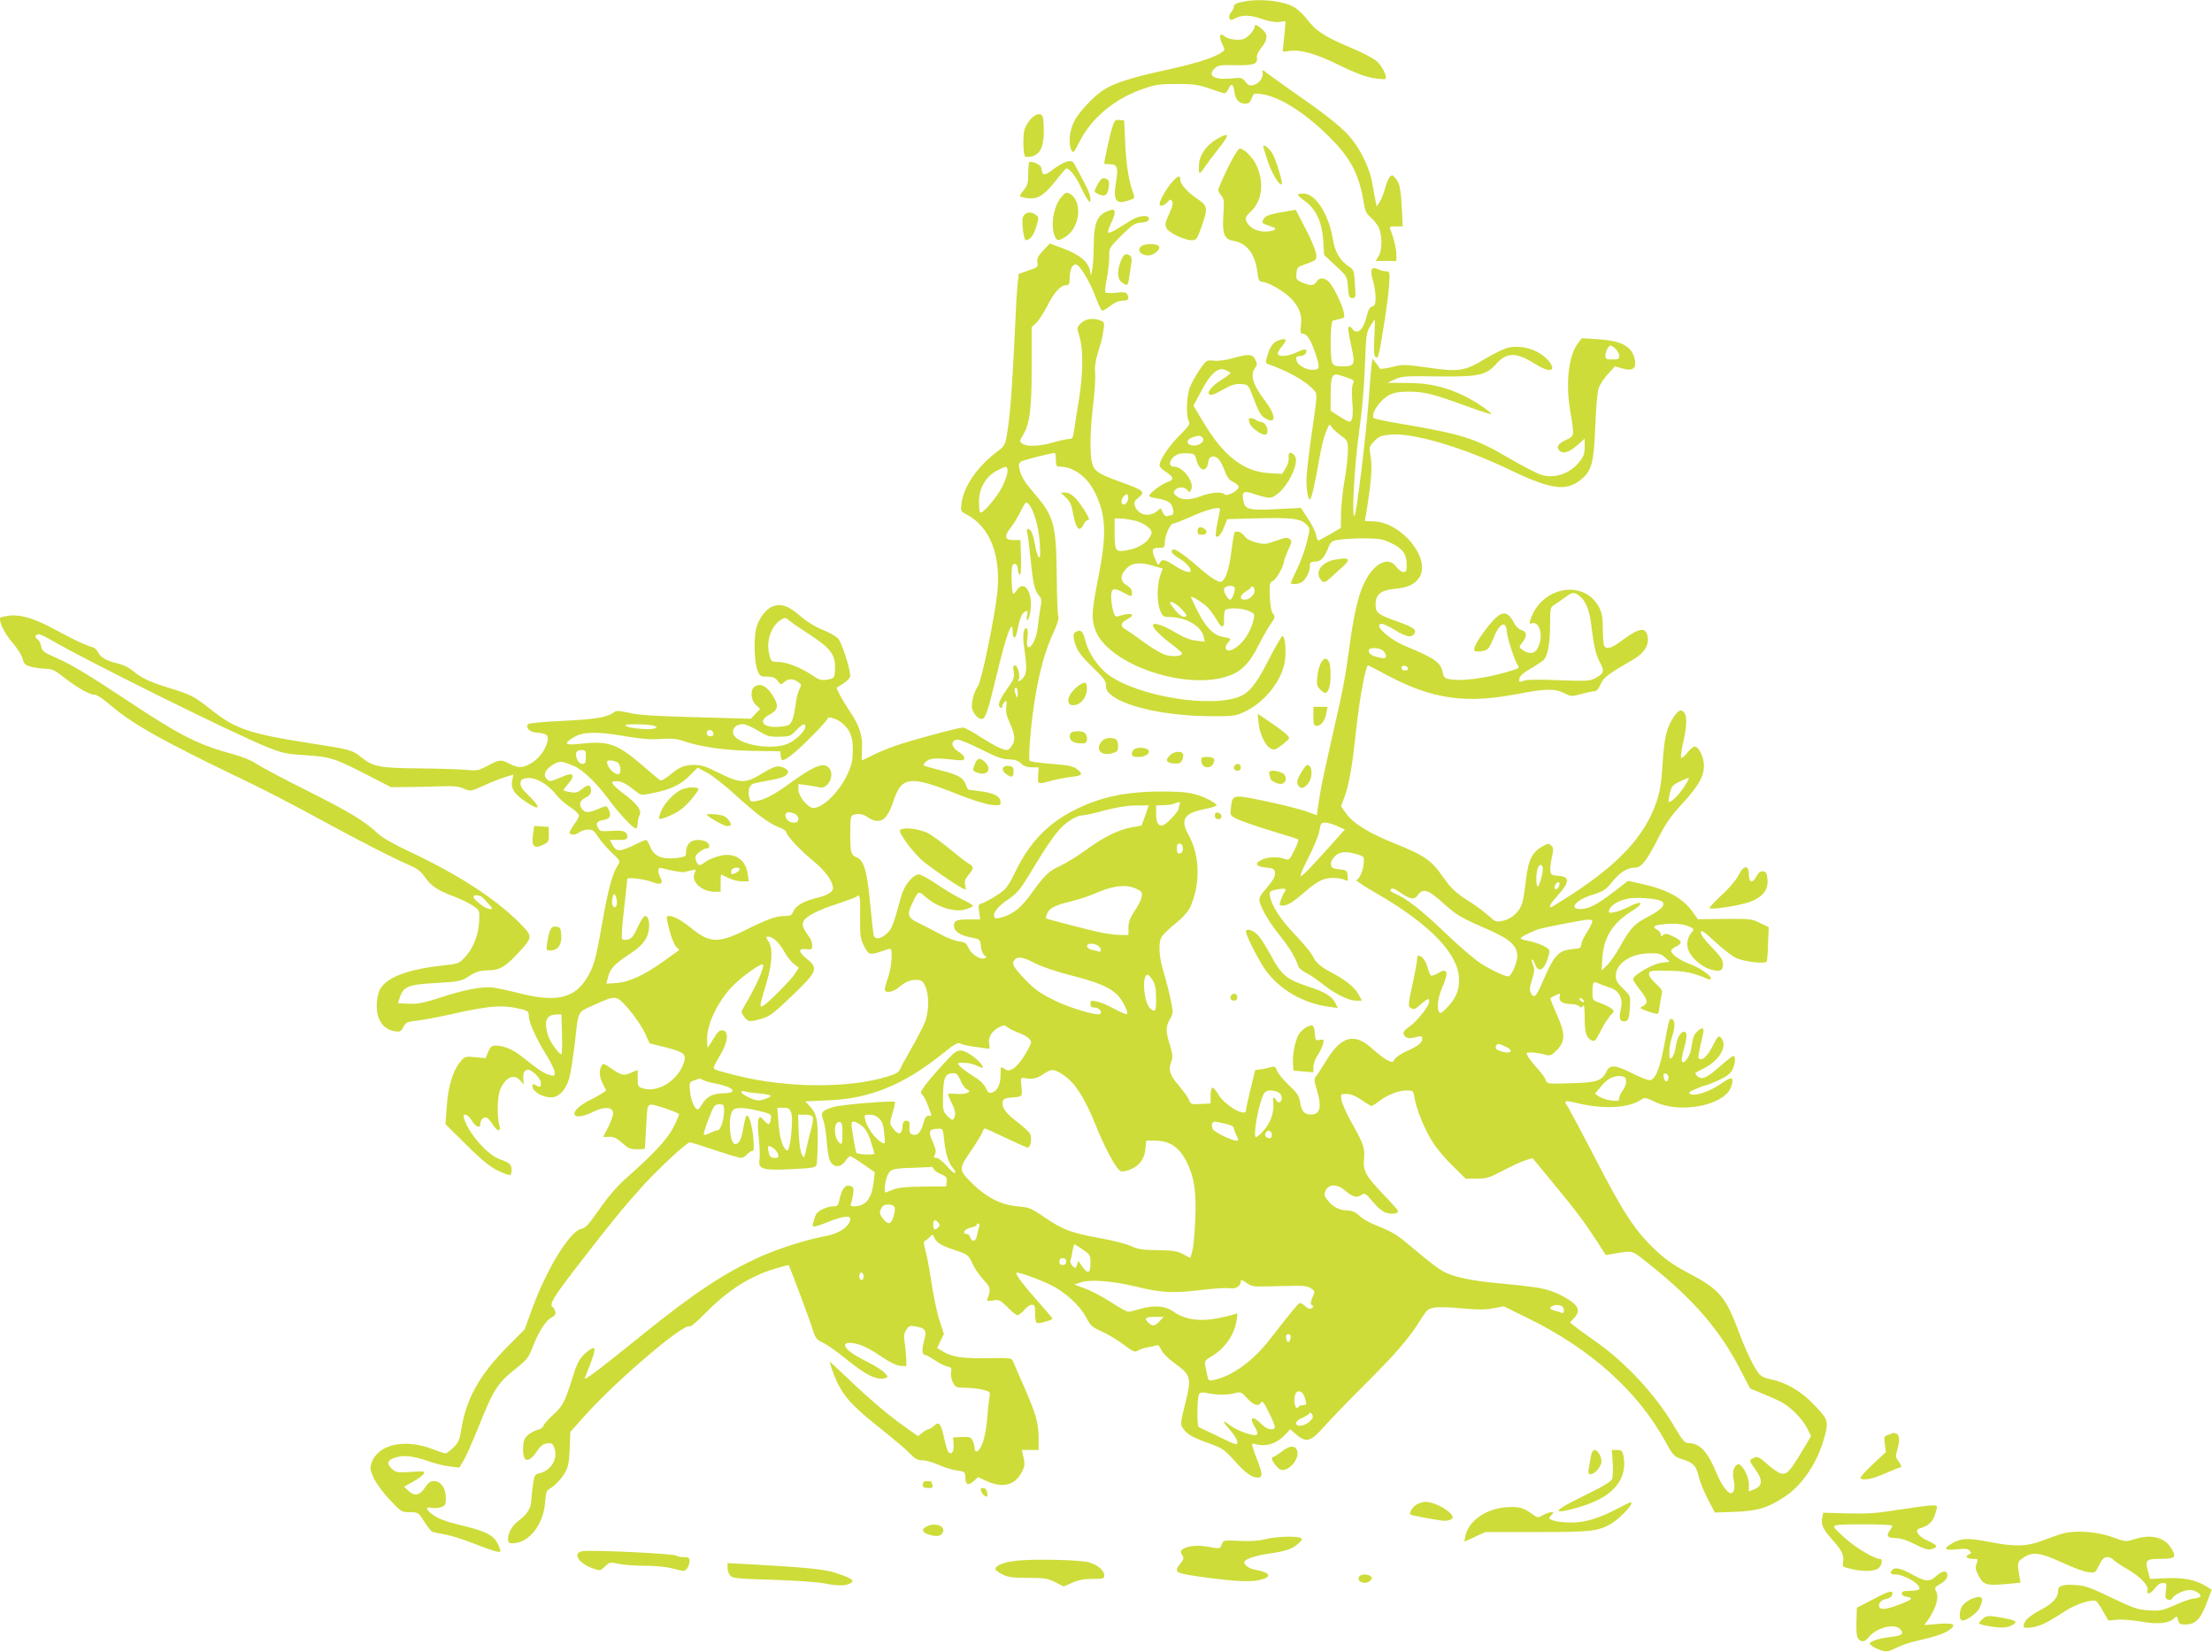 <?xml version="1.0" standalone="no"?>
<!DOCTYPE svg PUBLIC "-//W3C//DTD SVG 20010904//EN"
 "http://www.w3.org/TR/2001/REC-SVG-20010904/DTD/svg10.dtd">
<svg version="1.0" xmlns="http://www.w3.org/2000/svg"
 width="1280pt" height="956pt" viewBox="0 0 1280 956"
 preserveAspectRatio="xMidYMid meet">
<g transform="translate(0,956) scale(0.1,-0.1)"
fill="#cddc39" stroke="none">
<path d="M7183 9548 c-29 -6 -43 -14 -43 -25 0 -9 -7 -24 -16 -34 -9 -10 -14
-25 -10 -34 5 -14 9 -14 35 0 41 20 87 19 157 -6 36 -12 73 -19 96 -16 l37 5
-5 -61 c-3 -34 -7 -75 -9 -91 -5 -27 -4 -28 30 -22 64 12 154 -12 290 -79 90
-44 151 -68 198 -76 37 -6 71 -9 74 -6 12 13 -21 79 -53 105 -19 16 -91 53
-159 81 -142 60 -189 91 -242 160 -21 27 -54 58 -73 69 -68 39 -208 53 -307
30z"/>
<path d="M7260 9405 c0 -9 -13 -30 -29 -46 -24 -23 -38 -29 -73 -29 -24 0 -53
7 -64 15 -10 8 -22 15 -26 15 -13 0 -9 -29 7 -60 15 -29 15 -30 -17 -50 -47
-29 -160 -63 -333 -100 -168 -37 -268 -68 -329 -104 -60 -35 -152 -131 -181
-190 -27 -53 -34 -131 -14 -167 9 -17 14 -12 44 48 69 138 201 249 364 307 77
27 98 30 201 30 99 0 125 -4 191 -27 41 -15 80 -27 86 -27 5 0 15 11 21 25 17
36 29 31 35 -17 6 -46 27 -68 65 -68 17 0 27 8 35 31 11 29 14 31 54 25 107
-14 255 -108 398 -251 120 -119 170 -215 195 -371 9 -54 16 -70 41 -91 16 -14
37 -39 46 -57 22 -43 23 -135 0 -169 l-17 -27 60 0 60 0 0 38 c0 35 -15 96
-35 145 -6 14 -1 17 32 17 l40 0 -4 83 c-6 127 -12 163 -35 192 -18 23 -23 25
-35 12 -8 -7 -20 -37 -28 -66 -7 -29 -22 -64 -31 -79 l-18 -27 -7 35 c-4 19
-12 64 -18 99 -13 78 -58 177 -114 250 -49 63 -127 128 -322 264 -77 54 -154
109 -172 123 -26 21 -31 22 -27 7 7 -28 -18 -66 -50 -74 -24 -7 -32 -4 -49 18
-19 24 -24 25 -83 19 -99 -10 -141 17 -93 60 18 16 35 19 110 17 108 -3 138 6
132 39 -3 16 6 36 26 62 37 46 39 75 9 103 -36 31 -48 36 -48 18z"/>
<path d="M5967 8874 c-14 -14 -31 -42 -38 -61 -11 -34 -9 -147 3 -159 4 -3 21
-3 38 1 48 11 70 55 70 142 0 39 -3 78 -6 87 -9 24 -38 19 -67 -10z"/>
<path d="M6436 8822 c-12 -35 -46 -192 -46 -209 0 -2 13 -3 29 -3 46 0 53 -17
40 -96 -20 -116 -3 -141 77 -112 32 11 32 11 19 48 -24 69 -38 156 -44 284
l-6 129 -27 3 c-24 2 -29 -3 -42 -44z"/>
<path d="M7055 8763 c-66 -34 -111 -92 -116 -148 -5 -67 0 -71 31 -24 16 24
52 72 80 107 65 82 66 98 5 65z"/>
<path d="M7310 8713 c0 -4 12 -43 26 -86 23 -70 69 -145 81 -133 7 7 -28 126
-49 168 -16 34 -58 70 -58 51z"/>
<path d="M7105 8589 c-30 -62 -55 -119 -55 -127 0 -9 8 -24 18 -35 13 -15 16
-32 13 -76 -10 -147 -1 -175 59 -185 74 -12 124 -78 136 -180 5 -42 11 -56 23
-56 38 0 139 -59 179 -105 45 -51 58 -92 49 -156 -3 -27 -1 -39 7 -39 28 0 49
-31 76 -110 30 -90 29 -100 -18 -100 -30 0 -78 25 -86 45 -10 28 -7 35 19 35
25 0 44 24 31 37 -4 4 -27 -3 -51 -15 -48 -23 -100 -29 -110 -12 -4 6 5 24 19
41 34 40 33 53 -1 44 -40 -9 -62 -34 -78 -89 -13 -43 -13 -47 3 -53 115 -40
213 -95 261 -146 26 -29 27 -7 -15 -302 -13 -93 -24 -193 -24 -221 0 -60 9
-114 20 -114 9 0 34 112 55 240 9 52 25 119 37 149 19 48 22 51 32 33 6 -11
30 -34 54 -51 41 -31 42 -32 42 -90 0 -32 -9 -110 -20 -172 -11 -63 -20 -150
-20 -194 l-1 -80 -60 -35 c-34 -19 -65 -36 -69 -38 -4 -2 -11 13 -14 32 -4 19
-25 62 -48 96 l-40 61 -142 -7 c-163 -8 -182 -3 -192 52 -9 51 3 57 69 34 31
-11 68 -20 81 -20 37 0 91 53 126 122 32 65 38 106 18 126 -21 21 -35 14 -31
-15 2 -17 -5 -42 -17 -62 l-21 -33 -72 4 c-148 7 -267 99 -383 294 l-58 97 38
71 c62 118 104 155 150 134 14 -6 26 -14 26 -17 0 -3 -19 -18 -43 -33 -61 -38
-94 -75 -80 -89 9 -9 29 -2 77 25 52 29 75 36 107 34 42 -3 42 -3 69 -73 37
-97 46 -113 80 -130 55 -29 52 24 -6 101 -76 99 -92 154 -60 197 11 14 11 23
2 42 -16 36 -37 39 -123 15 -48 -14 -93 -20 -119 -17 -42 4 -43 4 -82 -52 -21
-31 -47 -76 -56 -101 -20 -50 -24 -166 -7 -197 8 -17 1 -28 -50 -79 -61 -59
-119 -145 -119 -176 0 -9 15 -26 34 -37 49 -31 52 -48 10 -61 -35 -12 -104
-65 -104 -80 0 -5 23 -11 51 -15 29 -4 59 -15 70 -26 19 -19 26 -69 10 -69 -5
0 -16 -3 -25 -6 -10 -4 -19 3 -27 20 l-12 25 -25 -19 c-46 -36 -111 -17 -126
36 -5 16 0 27 19 42 46 36 39 43 -108 96 -121 44 -144 59 -157 105 -15 53 -12
194 6 344 9 72 14 154 11 182 -3 36 2 69 18 120 13 39 27 93 30 121 7 51 7 51
-24 62 -41 14 -84 6 -110 -22 -20 -21 -20 -24 -5 -71 23 -72 22 -217 -3 -370
-12 -71 -24 -151 -28 -177 -5 -41 -10 -48 -28 -48 -12 0 -54 -9 -92 -20 -80
-23 -153 -26 -179 -7 -17 12 -17 15 3 48 40 68 51 149 51 395 l0 231 26 24
c14 13 43 58 65 100 39 78 77 119 110 119 15 0 19 8 19 41 0 47 14 79 35 79
22 0 83 -101 115 -189 15 -41 32 -77 37 -78 5 -2 27 10 48 27 25 20 49 30 71
30 35 0 42 12 25 39 -7 11 -22 12 -64 7 -31 -3 -58 -2 -61 3 -3 4 1 44 10 87
8 44 14 99 13 124 -2 43 1 48 70 117 64 63 77 72 114 75 30 2 43 8 45 21 5 25
-54 22 -100 -6 -20 -12 -57 -35 -83 -51 -25 -16 -49 -26 -52 -22 -4 4 3 27 15
51 30 61 29 89 0 80 -77 -23 -98 -67 -99 -202 0 -54 -4 -116 -8 -138 l-7 -40
-8 33 c-12 49 -57 87 -148 122 l-83 31 -39 -41 c-30 -33 -37 -47 -33 -69 5
-25 2 -28 -51 -46 l-57 -20 -6 -55 c-4 -30 -12 -170 -18 -310 -13 -287 -26
-452 -43 -557 -11 -69 -14 -73 -60 -108 -114 -87 -191 -199 -204 -297 -6 -44
-5 -47 26 -63 138 -71 203 -236 181 -455 -15 -141 -91 -511 -112 -540 -24 -33
-42 -106 -33 -133 9 -31 34 -57 55 -57 21 0 35 40 84 245 56 236 95 344 95
262 0 -46 16 -49 25 -4 16 80 27 107 45 117 18 10 19 8 13 -21 -4 -21 -2 -30
4 -26 6 4 13 31 17 61 12 103 -39 174 -80 111 -9 -14 -19 -23 -21 -21 -10 9
-13 151 -4 165 12 19 31 5 31 -24 0 -13 5 -27 10 -30 7 -5 10 27 8 97 l-3 103
-40 0 c-52 0 -56 22 -16 72 16 21 43 64 58 96 28 55 30 57 46 39 30 -32 58
-134 64 -227 4 -68 3 -87 -6 -79 -6 6 -16 36 -21 67 -5 31 -14 65 -20 77 -15
28 -34 26 -26 -2 4 -13 13 -87 21 -166 14 -137 22 -169 51 -203 11 -12 12 -27
4 -70 -5 -30 -12 -79 -15 -110 -6 -59 -38 -124 -56 -113 -7 4 -8 24 -4 54 4
30 3 50 -4 54 -16 10 -24 -39 -17 -92 18 -124 19 -162 2 -187 -15 -23 -45 -38
-31 -15 10 17 -6 80 -21 80 -11 0 -13 -9 -8 -37 5 -34 0 -46 -40 -102 -45 -64
-56 -94 -36 -106 6 -3 10 0 10 8 0 8 6 20 14 26 12 10 13 6 9 -28 -4 -29 1
-53 21 -96 31 -68 33 -104 7 -136 -18 -23 -21 -23 -58 -10 -21 7 -75 38 -120
67 -45 30 -90 54 -100 54 -28 0 -310 -76 -393 -106 -41 -14 -101 -39 -132 -55
-32 -16 -59 -29 -60 -29 -2 0 -2 31 0 70 4 76 -16 135 -76 222 -16 24 -39 62
-51 85 l-21 43 40 25 c22 14 40 33 40 43 -1 46 -49 194 -70 217 -13 14 -54 37
-93 52 -43 18 -90 47 -128 80 -65 58 -111 73 -160 53 -36 -15 -72 -60 -90
-115 -18 -52 -16 -199 3 -250 14 -38 17 -40 57 -40 33 -1 47 -6 61 -25 18 -23
19 -24 38 -7 23 21 51 22 80 1 21 -14 21 -17 7 -44 -8 -15 -18 -55 -21 -87 -4
-32 -12 -72 -19 -89 -12 -28 -19 -33 -62 -38 -102 -13 -145 29 -70 69 50 27
55 51 20 108 -32 53 -70 75 -102 57 -31 -16 -29 -79 3 -109 l25 -23 -27 -28
-27 -29 -315 9 c-238 6 -333 12 -388 25 -53 12 -76 14 -86 6 -37 -31 -107 -43
-295 -52 -112 -5 -199 -13 -205 -19 -17 -17 7 -45 40 -48 60 -5 74 -12 74 -34
0 -44 -42 -110 -88 -139 -54 -34 -79 -36 -132 -9 -51 26 -60 26 -128 -11 -54
-28 -61 -30 -130 -23 -40 3 -163 7 -275 8 -223 2 -258 9 -330 67 -48 39 -62
43 -296 79 -346 54 -429 82 -566 191 -100 79 -119 90 -251 130 -106 32 -160
58 -207 99 -19 16 -55 34 -81 40 -65 14 -105 36 -118 65 -6 14 -20 27 -32 30
-42 12 -103 40 -206 96 -124 68 -203 93 -272 87 -26 -3 -51 -8 -55 -11 -14
-15 21 -90 67 -143 28 -32 55 -74 60 -94 9 -33 15 -39 54 -49 25 -6 63 -11 84
-11 33 0 52 -9 108 -54 76 -59 143 -96 173 -96 11 0 43 -21 73 -46 146 -126
299 -212 838 -471 91 -44 265 -135 388 -202 226 -124 434 -230 530 -271 37
-16 60 -35 80 -64 34 -51 73 -77 165 -112 40 -15 90 -39 112 -54 40 -26 40
-26 38 -87 -3 -80 -34 -160 -81 -210 -36 -39 -38 -40 -142 -51 -206 -24 -325
-73 -356 -147 -8 -19 -14 -57 -14 -85 0 -82 38 -136 103 -147 32 -5 37 -2 51
24 14 27 21 31 78 37 35 4 122 20 193 36 230 52 307 58 418 29 31 -8 37 -14
37 -37 1 -38 38 -123 98 -221 29 -46 52 -94 52 -107 0 -20 -3 -22 -30 -14 -33
9 -66 31 -153 101 -57 46 -111 69 -161 69 -20 0 -29 -8 -41 -36 l-15 -37 -60
6 c-59 5 -61 5 -89 -30 -41 -50 -69 -144 -76 -259 l-7 -99 109 -108 c113 -112
154 -145 217 -171 52 -22 56 -21 56 13 0 34 -9 42 -72 65 -69 25 -178 151
-203 234 -11 36 23 27 46 -13 22 -37 49 -47 49 -17 0 23 19 42 36 35 7 -3 23
-20 35 -39 28 -45 51 -46 38 -2 -14 49 -11 164 5 202 30 73 81 96 117 53 l20
-22 -3 30 c-3 35 7 55 27 55 25 0 75 -51 75 -76 0 -27 -3 -28 -31 -13 -18 9
-20 8 -17 -12 4 -27 61 -59 106 -59 46 0 86 42 106 111 8 30 22 116 31 191 23
207 14 188 108 231 135 61 133 61 207 -25 35 -40 76 -101 91 -134 l28 -61 88
-22 c107 -27 125 -40 112 -83 -29 -104 -146 -181 -234 -157 -34 10 -35 12 -35
59 l0 49 -35 -15 c-48 -20 -56 -18 -114 21 -48 33 -51 34 -61 16 -15 -29 -12
-62 9 -104 l19 -37 -27 -18 c-14 -10 -47 -28 -72 -40 -25 -12 -56 -33 -68 -46
-47 -50 8 -62 90 -20 62 31 112 30 117 -3 2 -12 -11 -49 -27 -82 l-31 -60 35
1 c26 1 43 -7 75 -35 34 -31 47 -37 85 -37 25 0 46 1 46 3 1 1 5 58 8 127 6
119 7 125 28 128 17 3 146 -41 162 -54 2 -2 -11 -34 -29 -71 -35 -71 -112
-155 -275 -299 -53 -47 -105 -107 -156 -180 -61 -88 -81 -110 -104 -114 -66
-12 -202 -232 -286 -464 l-43 -118 -96 -97 c-165 -165 -243 -305 -271 -484 -9
-57 -16 -74 -45 -103 -19 -18 -40 -34 -46 -34 -6 0 -39 11 -72 24 -163 64
-320 29 -356 -79 -10 -30 -8 -42 13 -88 14 -30 55 -86 92 -125 66 -70 69 -72
116 -72 49 0 50 -1 85 -56 19 -30 41 -57 47 -58 7 -2 39 -9 73 -15 33 -6 106
-29 162 -51 56 -22 116 -43 132 -47 30 -5 30 -5 20 23 -27 70 -66 92 -249 135
-60 15 -107 33 -132 51 -46 33 -51 52 -11 43 16 -3 41 -1 55 4 24 9 27 16 27
54 0 56 -29 97 -69 97 -21 0 -34 -9 -52 -38 -30 -45 -59 -52 -95 -19 l-26 24
55 31 c30 17 57 37 60 46 5 13 -5 14 -76 9 -71 -5 -85 -3 -104 13 -39 34 -34
56 17 71 51 15 106 8 204 -27 33 -11 83 -23 112 -26 l52 -6 27 45 c14 25 51
108 81 183 93 231 111 259 224 349 57 45 70 62 89 112 33 89 78 161 110 178
22 11 28 20 24 35 -3 11 -9 23 -14 26 -23 14 1 55 132 225 199 258 275 351
386 474 97 107 257 255 275 255 6 0 71 -20 145 -45 74 -25 142 -45 151 -45 10
0 25 9 35 20 9 11 23 20 30 20 10 0 11 16 6 76 -8 81 -27 140 -40 127 -4 -4
-12 -37 -18 -71 -11 -66 -24 -92 -47 -92 -32 0 -43 160 -13 196 15 18 67 17
154 -5 59 -14 70 -20 67 -36 -7 -47 -12 -50 -39 -20 -26 27 -27 27 -34 7 -5
-12 -4 -61 2 -109 5 -49 7 -104 4 -124 -9 -55 20 -63 190 -54 117 6 135 9 140
25 3 10 6 71 7 137 1 127 -7 161 -48 204 l-25 26 133 6 c245 10 439 90 670
276 62 50 81 60 95 53 10 -6 41 -13 68 -17 28 -3 62 -9 77 -11 26 -5 27 -4 22
25 -8 38 14 74 57 97 27 13 33 14 47 1 10 -8 38 -22 64 -32 26 -9 54 -25 63
-35 15 -17 15 -21 -1 -52 -33 -64 -68 -109 -94 -123 -23 -12 -30 -12 -49 1
-21 15 -21 14 -21 -33 0 -57 -17 -93 -47 -104 -19 -7 -25 -3 -39 26 -11 23
-36 47 -73 69 -31 19 -65 44 -76 56 -18 20 -18 20 24 20 23 0 56 -7 72 -16 17
-8 33 -14 35 -12 8 9 -30 50 -66 73 -67 42 -79 39 -155 -45 -119 -131 -148
-172 -131 -182 8 -4 24 -33 35 -63 25 -67 25 -63 4 -61 -12 1 -21 -12 -30 -44
-16 -55 -34 -74 -62 -65 -16 5 -20 13 -18 43 2 31 -1 37 -18 37 -16 0 -21 -8
-23 -38 -4 -45 -24 -47 -55 -5 -20 27 -20 28 -2 88 10 33 16 62 14 64 -9 9
-306 -15 -354 -29 -69 -20 -79 -32 -61 -76 7 -19 16 -73 20 -121 3 -48 11 -99
18 -112 20 -45 63 -45 93 0 8 13 20 24 25 24 5 0 39 -21 76 -47 l66 -46 -6
-55 c-12 -98 -46 -142 -113 -142 -20 0 -24 4 -18 18 4 9 9 34 12 54 4 30 2 39
-12 44 -34 14 -54 -12 -70 -88 -4 -22 -11 -28 -31 -28 -36 0 -91 -25 -102 -47
-5 -10 -12 -30 -16 -46 -6 -26 -5 -27 21 -21 15 4 54 18 85 31 61 24 108 30
108 12 0 -42 -60 -86 -137 -100 -104 -19 -266 -69 -373 -116 -211 -94 -387
-209 -695 -458 -250 -202 -339 -269 -331 -249 54 134 65 174 50 174 -9 0 -33
-17 -54 -37 -31 -31 -44 -58 -73 -153 -40 -127 -53 -149 -114 -204 -23 -21
-45 -46 -48 -56 -3 -10 -18 -20 -33 -23 -15 -4 -40 -16 -55 -29 -23 -19 -28
-32 -30 -75 -3 -87 30 -94 83 -17 19 29 34 40 57 42 26 3 32 -1 41 -27 22 -62
-20 -131 -87 -146 -25 -5 -29 -12 -36 -58 -4 -29 -9 -71 -10 -95 -3 -50 -22
-81 -70 -118 -41 -31 -65 -71 -65 -109 0 -20 5 -25 25 -25 96 0 181 108 190
242 3 47 8 64 22 71 33 18 75 62 96 102 16 31 21 62 24 135 l3 94 92 103 c183
202 566 528 598 508 6 -4 45 29 88 73 132 135 260 217 410 262 40 12 74 21 76
19 7 -11 121 -314 137 -367 18 -57 24 -64 62 -82 24 -11 76 -48 117 -81 129
-106 193 -138 243 -123 17 6 17 8 -5 31 -12 14 -59 43 -103 65 -85 43 -125 73
-125 95 0 7 10 13 23 13 49 0 106 -24 183 -77 55 -37 92 -55 115 -56 l34 -2
-1 45 c-1 25 -5 66 -9 92 -6 37 -4 53 10 74 15 23 21 25 53 19 58 -10 66 -23
50 -81 -15 -53 -13 -84 5 -84 7 0 32 -14 57 -31 25 -17 57 -33 72 -36 23 -5
26 -9 22 -33 -4 -16 1 -40 10 -59 16 -29 20 -31 72 -31 30 0 75 -5 100 -11 45
-12 45 -12 39 -48 -3 -20 -10 -80 -14 -134 -9 -96 -33 -167 -58 -175 -8 -2
-13 5 -13 17 0 11 -5 31 -11 44 -10 21 -17 24 -62 22 l-52 -2 3 -40 c4 -42
-11 -64 -30 -45 -5 5 -16 40 -24 78 -19 87 -30 102 -59 74 -12 -11 -26 -20
-32 -20 -6 0 -22 -9 -35 -20 l-26 -20 -73 52 c-91 63 -203 158 -334 283 -55
52 -101 95 -102 95 -6 0 24 -85 47 -130 42 -81 88 -130 244 -255 78 -62 157
-129 175 -149 27 -28 43 -36 70 -36 20 0 60 -12 90 -25 30 -14 77 -29 105 -33
50 -7 51 -8 52 -42 0 -42 18 -49 50 -19 l24 22 49 -23 c94 -43 166 -24 205 54
16 32 17 46 9 82 l-10 44 48 0 49 0 0 68 c0 87 -16 143 -82 293 -30 68 -59
135 -64 148 -10 24 -11 24 -151 22 -147 -2 -205 7 -259 40 l-31 19 19 40 20
41 -25 77 c-14 42 -35 142 -47 221 -12 80 -28 165 -36 190 -9 31 -10 47 -3 50
5 1 18 12 28 22 17 19 18 19 29 -5 13 -28 42 -45 122 -71 69 -22 76 -28 99
-81 11 -23 38 -63 61 -88 43 -46 45 -56 24 -110 -5 -14 -1 -16 32 -11 36 6 42
3 84 -39 24 -25 50 -46 58 -46 7 0 25 14 39 30 13 17 33 30 44 30 16 0 19 -7
19 -49 0 -28 4 -52 9 -56 10 -6 91 16 91 25 0 3 -36 46 -80 95 -87 98 -136
163 -128 170 7 8 136 -39 204 -73 81 -41 165 -119 199 -185 25 -48 36 -57 89
-81 34 -14 90 -48 126 -75 57 -43 67 -47 85 -36 11 7 37 16 58 19 21 4 44 9
51 12 8 3 19 -8 26 -27 8 -18 38 -49 73 -74 102 -74 104 -84 62 -250 -24 -98
-25 -106 -10 -129 23 -35 52 -52 150 -87 79 -29 90 -36 148 -101 64 -72 101
-98 137 -98 26 0 26 24 -1 92 -12 29 -25 65 -29 81 -8 26 -7 27 18 20 61 -16
123 5 171 58 l27 29 34 -30 c59 -50 86 -42 160 43 35 39 140 149 234 242 179
178 259 270 326 378 37 59 44 65 82 71 23 4 95 2 161 -5 91 -8 133 -8 179 1
l60 11 145 -71 c362 -179 629 -420 790 -711 46 -84 50 -87 99 -103 63 -20 80
-38 94 -101 6 -27 29 -84 52 -128 l41 -79 116 4 c132 5 192 23 291 89 104 70
192 204 230 353 22 86 18 95 -76 191 -67 68 -157 119 -238 134 -32 6 -56 17
-68 33 -30 38 -73 127 -113 233 -79 213 -113 253 -297 350 -87 46 -132 78
-195 138 -113 108 -182 214 -337 515 -73 141 -145 276 -159 300 -31 47 -29 48
58 27 148 -34 288 -27 360 21 23 15 27 14 80 -11 140 -69 388 -26 438 76 9 20
15 44 11 52 -5 14 -16 9 -67 -25 -68 -46 -149 -73 -176 -58 -13 7 -6 13 32 29
27 12 53 21 58 21 5 0 38 13 73 29 46 21 69 38 80 60 18 33 21 81 6 81 -5 0
-40 -27 -77 -60 -76 -68 -106 -81 -131 -57 -9 9 -14 18 -11 19 2 2 26 15 54
29 89 46 135 133 93 175 -13 14 -18 9 -43 -40 -31 -62 -57 -89 -78 -84 -14 3
-13 11 18 146 9 37 -5 42 -35 12 -19 -19 -23 -31 -35 -103 -7 -44 -47 -94 -53
-65 -2 9 4 40 12 69 20 67 20 99 1 99 -21 0 -42 -38 -49 -92 -4 -25 -14 -52
-21 -58 -13 -11 -15 -6 -15 33 0 24 7 64 15 87 19 53 19 96 1 103 -16 6 -17 5
-46 -152 -26 -138 -52 -201 -85 -201 -12 0 -58 18 -101 40 -95 48 -128 51
-146 13 -28 -58 -56 -67 -207 -71 -137 -4 -139 -4 -146 19 -4 12 -27 43 -50
68 -23 25 -47 56 -54 69 -11 21 -10 22 21 22 18 0 50 -5 72 -11 34 -9 41 -8
63 13 64 59 65 101 6 231 -19 43 -33 80 -31 81 7 7 47 26 53 26 3 0 4 -9 0
-19 -7 -24 20 -41 67 -41 19 0 40 -6 46 -12 10 -10 15 -10 22 2 7 10 10 -12
10 -68 0 -88 8 -115 40 -132 17 -9 23 -4 51 52 17 35 43 75 57 91 25 26 25 27
6 42 -10 8 -39 22 -64 31 -45 17 -45 17 -45 65 0 55 6 64 32 50 10 -5 38 -16
62 -23 60 -18 85 -63 70 -127 -12 -53 -7 -71 20 -71 23 0 29 15 33 91 3 55 2
58 -39 98 -34 32 -43 48 -43 75 0 71 87 129 196 130 53 1 66 -3 89 -24 l27
-25 -49 -6 c-51 -7 -163 -72 -163 -95 0 -6 18 -34 40 -62 45 -57 49 -76 18
-93 -21 -11 -21 -12 8 -24 16 -6 41 -15 55 -18 26 -7 27 -5 32 36 3 23 8 55
12 70 7 24 2 33 -35 67 -26 24 -40 45 -38 57 3 16 14 18 108 16 98 -1 147 -11
233 -48 10 -4 17 -3 17 3 0 19 -61 61 -120 83 -58 21 -110 58 -110 78 0 5 12
16 27 23 41 20 38 34 -12 58 -37 18 -48 20 -60 10 -12 -10 -15 -9 -15 3 0 9
-9 21 -20 27 -34 18 -22 27 48 33 64 6 120 -2 152 -22 12 -9 12 -12 -3 -29
-25 -28 -31 -75 -13 -109 22 -44 80 -91 127 -103 54 -15 69 -8 69 31 0 25 -13
45 -66 99 -42 44 -65 75 -62 87 2 14 20 2 81 -55 43 -40 97 -82 120 -94 44
-22 170 -37 180 -22 3 5 7 52 8 104 l4 95 -50 24 c-46 24 -58 25 -204 24
l-156 -2 -30 42 c-60 83 -147 130 -301 164 l-73 16 -82 -63 c-96 -74 -145
-100 -194 -100 -71 0 -26 53 71 83 64 20 76 28 114 75 42 54 88 82 134 82 34
0 66 41 132 171 43 85 75 130 140 200 94 103 124 156 124 220 0 48 -30 109
-54 109 -8 0 -27 -16 -43 -37 -17 -20 -32 -32 -35 -27 -3 5 1 36 8 69 23 100
27 160 15 183 -17 32 -37 27 -65 -15 -42 -63 -55 -117 -65 -270 -7 -112 -16
-166 -35 -221 -67 -199 -216 -360 -504 -546 -56 -36 -105 -66 -107 -66 -14 0
-1 25 34 63 75 82 78 114 9 119 -37 3 -43 6 -47 28 -1 14 2 49 9 79 10 45 10
56 -3 68 -13 13 -18 13 -43 0 -68 -35 -91 -81 -105 -207 -5 -47 -14 -102 -20
-122 -13 -51 -60 -95 -112 -106 -40 -8 -44 -7 -84 30 -23 21 -68 54 -100 75
-90 56 -114 79 -168 156 -63 90 -106 119 -276 187 -151 61 -241 117 -281 175
l-28 40 19 51 c26 67 47 185 66 369 21 197 57 395 72 395 2 0 50 -25 106 -55
262 -140 455 -168 751 -112 169 33 223 34 278 6 39 -20 43 -20 98 -5 31 9 65
16 76 16 13 0 24 13 36 40 17 40 43 60 188 143 64 37 94 85 84 135 -11 56 -49
50 -147 -23 -60 -46 -89 -55 -104 -32 -4 6 -8 50 -8 97 0 68 -5 93 -22 127
-89 165 -338 118 -398 -76 -6 -19 -4 -23 8 -18 38 14 64 -48 47 -112 -17 -63
-52 -76 -103 -39 -18 13 -17 15 2 40 29 36 27 64 -4 72 -13 3 -31 19 -40 35
-42 83 -76 82 -148 -6 -53 -66 -87 -121 -87 -143 0 -17 66 -11 82 8 8 9 22 38
32 63 21 58 53 90 66 69 6 -8 10 -25 10 -38 0 -28 47 -171 62 -190 15 -18 10
-20 -89 -48 -107 -29 -233 -45 -293 -36 -40 6 -45 10 -51 40 -12 59 -46 83
-213 152 -101 42 -195 130 -139 130 10 0 43 -16 74 -35 67 -41 97 -47 113 -22
15 24 -3 37 -101 72 -110 39 -123 49 -123 97 0 59 30 83 113 91 77 7 117 27
142 69 64 110 -106 316 -266 321 l-51 2 6 35 c30 181 38 276 28 334 -10 60
-10 61 20 93 26 27 40 33 92 38 128 13 419 -72 689 -202 245 -117 331 -129
418 -56 60 50 72 96 80 303 4 108 12 201 20 224 7 21 31 58 54 82 l40 44 43
-12 c54 -16 78 -3 74 38 -10 85 -69 121 -213 131 l-95 6 -22 -28 c-54 -69 -73
-224 -47 -385 26 -157 27 -152 -22 -175 -48 -22 -60 -42 -39 -63 21 -21 59 -8
106 34 l40 36 0 -49 c0 -39 -6 -55 -31 -86 -57 -69 -142 -98 -221 -74 -26 8
-111 52 -189 98 -197 115 -265 136 -635 199 -73 12 -137 26 -143 30 -16 9 3
57 37 93 46 49 79 61 167 61 89 -1 137 -13 334 -85 74 -27 136 -47 138 -45 8
8 -90 75 -155 106 -109 52 -203 74 -330 74 l-114 1 44 20 c39 18 61 20 242 17
243 -3 284 6 343 71 61 70 116 70 223 3 80 -52 127 -48 89 6 -49 68 -155 106
-243 86 -22 -5 -82 -34 -132 -64 -119 -72 -152 -77 -333 -51 -134 19 -143 19
-208 3 -43 -10 -69 -13 -71 -6 -2 5 -12 20 -22 32 l-18 23 -6 -45 c-3 -25 -10
-112 -16 -195 -15 -205 -70 -658 -82 -670 -18 -18 0 301 27 490 16 111 29 255
33 375 7 180 9 198 31 233 12 20 24 37 26 37 2 0 1 -46 -2 -103 -5 -83 -3
-105 9 -114 13 -11 18 11 42 160 16 94 31 209 34 255 5 78 4 82 -16 82 -12 0
-33 5 -47 12 -40 18 -49 0 -31 -63 9 -29 16 -74 16 -100 0 -38 -4 -48 -19 -52
-13 -3 -23 -19 -30 -48 -15 -61 -34 -93 -55 -97 -11 -2 -23 3 -28 12 -5 9 -14
16 -20 16 -11 0 -9 -18 16 -135 18 -84 12 -95 -55 -95 -38 0 -51 4 -59 19 -15
29 -13 241 3 245 6 3 25 7 41 11 26 5 28 9 22 38 -9 45 -59 147 -85 175 -27
27 -57 28 -73 2 -15 -24 -33 -25 -82 -5 -34 15 -37 18 -34 53 3 34 7 38 48 52
25 8 51 19 58 24 22 14 5 70 -55 186 l-55 106 -66 -11 c-91 -16 -110 -23 -122
-46 -11 -20 -11 -20 58 -44 28 -10 -1 -25 -47 -25 -52 0 -96 25 -110 63 -6 16
0 29 30 56 64 61 75 170 28 268 -22 45 -71 93 -95 93 -9 0 -37 -46 -69 -111z
m2245 -1049 c11 -11 20 -29 20 -40 0 -17 -7 -20 -40 -20 -34 0 -40 3 -40 21 0
25 17 59 30 59 6 0 19 -9 30 -20z m-1538 -171 c24 -10 26 -14 17 -31 -7 -13
-8 -49 -4 -98 7 -80 2 -120 -17 -120 -6 0 -32 14 -59 32 l-49 31 0 89 c0 112
8 130 52 117 18 -5 45 -14 60 -20z m-853 -342 c16 -20 -20 -49 -56 -45 -38 4
-42 33 -6 46 39 14 49 14 62 -1z m-849 -127 c0 -34 3 -40 21 -40 81 0 161 -59
206 -152 62 -127 67 -234 24 -461 -43 -219 -46 -255 -27 -320 62 -213 556
-378 801 -268 59 27 102 75 147 166 22 44 54 99 70 123 27 39 28 45 15 60 -10
12 -16 44 -19 99 -3 75 -1 83 18 92 20 9 64 87 64 113 0 7 11 36 24 65 22 46
23 53 9 64 -12 11 -27 9 -79 -10 -59 -21 -68 -22 -115 -10 -32 8 -57 22 -66
35 -15 24 -50 37 -59 23 -3 -5 -12 -56 -19 -114 -13 -97 -32 -156 -55 -170
-14 -9 -58 17 -125 75 -117 102 -165 130 -165 97 0 -7 18 -23 40 -36 37 -21
70 -55 70 -73 0 -17 -38 -6 -90 27 -61 40 -75 42 -89 18 -8 -16 -12 -13 -25
19 -24 57 -21 68 19 68 31 0 35 3 35 27 0 41 31 113 48 113 8 0 55 19 106 41
89 41 166 60 166 43 0 -5 -7 -40 -15 -78 -8 -38 -12 -73 -9 -78 9 -15 32 11
49 56 l16 42 137 4 c242 7 290 1 327 -40 16 -18 16 -23 -4 -101 -11 -45 -37
-114 -56 -153 -19 -39 -35 -75 -35 -79 0 -10 38 -9 61 3 24 13 49 61 49 95 0
21 5 25 28 25 34 0 54 20 77 77 15 39 21 43 63 50 26 4 92 8 148 8 89 -1 107
-4 157 -29 65 -31 87 -63 87 -126 0 -33 -3 -40 -19 -40 -11 0 -29 14 -41 30
-49 69 -142 14 -195 -114 -29 -68 -54 -182 -75 -339 -27 -199 -38 -256 -104
-542 -30 -132 -60 -271 -66 -310 -6 -38 -13 -84 -16 -101 l-4 -31 -64 23 c-35
12 -139 39 -232 58 -191 40 -193 40 -201 -37 -5 -45 -5 -46 35 -66 22 -11 109
-41 193 -67 85 -25 157 -48 161 -51 4 -2 -6 -31 -22 -63 -28 -56 -31 -59 -56
-50 -38 15 -101 12 -135 -6 -42 -21 -32 -38 27 -44 44 -4 49 -8 52 -31 2 -19
-10 -41 -46 -84 -44 -51 -49 -61 -42 -86 14 -48 58 -121 121 -199 53 -67 85
-120 102 -172 3 -9 23 -26 44 -37 21 -10 65 -40 98 -66 73 -58 149 -95 193
-95 l33 0 -22 40 c-22 40 -79 84 -164 128 -56 30 -80 52 -100 92 -10 19 -57
76 -104 125 -84 87 -134 166 -143 225 -3 21 2 25 40 33 47 9 61 5 45 -15 -6
-7 -15 -28 -21 -45 -10 -30 -9 -33 9 -33 29 0 56 16 119 70 83 72 118 90 173
90 27 0 57 -5 68 -11 19 -10 20 -8 17 23 -3 31 -6 33 -48 38 -37 4 -46 9 -48
27 -2 14 6 32 22 48 28 28 65 31 131 11 39 -12 40 -13 36 -51 -3 -44 -24 -91
-42 -97 -6 -2 45 -36 114 -76 315 -182 480 -354 480 -502 0 -64 -19 -108 -71
-162 -26 -27 -38 -34 -44 -25 -15 24 -8 85 17 141 40 91 32 119 -24 85 -18
-11 -36 -17 -40 -14 -5 2 -14 25 -21 50 -11 39 -33 65 -54 65 -3 0 -6 -10 -6
-22 0 -13 -12 -78 -27 -146 -23 -106 -25 -125 -13 -132 22 -14 26 -13 63 20
40 34 47 37 47 13 0 -24 -72 -115 -114 -143 -39 -27 -44 -41 -21 -60 11 -9 25
-10 55 -2 35 9 40 8 40 -8 0 -24 -25 -44 -92 -73 -31 -14 -61 -35 -68 -46 -10
-20 -12 -20 -43 -5 -18 9 -56 39 -85 65 -104 95 -180 76 -268 -69 -26 -42 -53
-84 -60 -92 -11 -13 -9 -28 8 -83 26 -85 17 -130 -24 -135 -45 -5 -66 13 -74
66 -6 41 -15 55 -65 102 -32 30 -63 68 -69 84 -8 23 -14 27 -33 22 -12 -4 -38
-10 -58 -13 l-36 -5 -26 -108 c-15 -60 -27 -116 -27 -125 0 -43 -126 31 -162
95 -13 22 -27 38 -33 36 -5 -1 -10 -23 -10 -47 l0 -44 -58 -3 c-54 -3 -58 -2
-67 24 -6 15 -33 53 -60 84 -52 60 -61 91 -40 144 7 19 4 42 -10 88 -25 80
-25 108 0 151 19 33 20 37 5 108 -8 41 -26 112 -40 159 -30 97 -34 177 -11
212 9 14 44 47 79 75 37 29 71 67 82 89 62 132 60 303 -7 422 -51 93 -27 128
105 153 31 6 57 15 57 20 0 5 -19 18 -41 30 -79 40 -128 49 -274 49 -214 0
-361 -32 -515 -111 -150 -78 -251 -183 -332 -348 -48 -97 -55 -106 -112 -143
-33 -21 -71 -41 -83 -45 -22 -5 -23 -9 -17 -49 l6 -44 -60 0 c-75 0 -92 -6
-92 -35 0 -33 33 -56 96 -69 56 -11 56 -11 60 -51 2 -22 11 -45 20 -52 15 -11
15 -13 1 -18 -25 -10 -77 24 -92 59 -12 28 -20 34 -57 39 -23 3 -72 22 -108
42 -36 19 -91 48 -122 63 -66 31 -72 48 -38 117 34 72 34 72 76 35 71 -62 172
-92 238 -70 20 6 36 15 36 19 0 4 -28 21 -62 37 -34 16 -99 55 -146 87 -46 31
-93 57 -104 57 -35 0 -85 -61 -103 -126 -48 -175 -55 -192 -86 -218 -35 -30
-65 -34 -73 -8 -3 9 -12 93 -21 186 -17 185 -36 249 -78 265 -33 13 -37 28
-37 141 0 80 3 99 16 104 29 11 61 6 87 -14 14 -11 39 -20 55 -20 39 0 64 31
92 115 48 144 96 149 372 39 80 -32 163 -58 194 -61 49 -5 54 -4 54 14 0 33
-32 52 -106 63 -38 5 -73 10 -77 10 -4 0 -13 13 -18 29 -14 40 -42 57 -136 81
-128 34 -118 29 -96 51 22 22 50 25 151 14 64 -7 72 -6 72 9 0 9 -14 25 -30
34 -48 27 -52 72 -7 72 12 0 72 -25 134 -56 87 -44 123 -57 160 -58 36 -1 54
-7 71 -23 15 -16 34 -23 62 -23 l40 0 -3 -47 c-2 -54 -6 -53 83 -29 30 8 81
17 113 21 62 7 67 16 26 47 -19 15 -54 21 -144 28 -65 5 -121 13 -126 17 -11
11 7 225 32 372 26 155 59 273 106 373 21 45 32 81 27 89 -4 7 -8 110 -9 228
-2 301 -16 353 -124 479 -64 75 -81 101 -92 149 -6 27 -3 35 13 44 15 8 159
45 191 48 4 1 7 -17 7 -39z m813 0 c17 -69 61 -77 69 -12 2 18 10 28 24 30 27
4 48 -22 71 -83 14 -38 26 -54 51 -65 17 -8 31 -21 29 -29 -3 -22 -67 -55 -80
-42 -17 17 -77 13 -135 -9 -66 -25 -113 -25 -143 -1 -20 16 -21 21 -10 35 17
20 55 21 72 0 11 -14 13 -14 21 1 23 41 -45 135 -98 135 -43 0 -24 54 26 73 8
3 33 5 54 4 37 -2 41 -5 49 -37z m-1093 -68 c0 -16 -14 -55 -30 -88 -33 -64
-116 -161 -128 -149 -4 3 -7 33 -7 65 1 76 40 143 104 177 56 29 61 29 61 -5z
m698 -159 c-4 -32 -38 -46 -38 -16 0 20 18 43 33 43 4 0 7 -12 5 -27z m32
-124 c60 -13 112 -52 103 -77 -17 -49 -73 -86 -147 -97 -62 -10 -66 -3 -66
103 l0 82 30 0 c16 0 52 -5 80 -11z m117 -264 l51 -15 -15 -43 c-19 -54 -19
-154 1 -201 12 -30 20 -36 45 -36 102 0 191 -50 206 -114 l6 -29 -50 6 c-33 4
-73 19 -117 46 -63 38 -120 59 -131 48 -11 -11 33 -59 98 -108 38 -28 69 -55
69 -60 0 -16 -51 -21 -94 -9 -23 6 -81 40 -128 75 -47 35 -95 68 -107 74 -30
16 -26 38 9 56 59 30 28 44 -47 20 -19 -6 -23 -2 -32 32 -6 21 -11 57 -11 81
0 49 14 54 73 22 46 -25 47 -25 47 3 0 15 -11 29 -30 40 -39 24 -40 59 -1 98
34 34 78 38 158 14z m467 -124 c7 -12 -13 -71 -25 -71 -15 0 -42 49 -35 65 6
16 51 21 60 6z m116 -18 c0 -25 -30 -53 -57 -53 -33 0 -29 27 7 48 16 9 30 21
30 25 0 5 5 5 10 2 6 -3 10 -13 10 -22z m1882 -33 c31 -24 54 -78 63 -145 18
-145 29 -194 53 -237 28 -53 24 -66 -32 -95 -25 -13 -56 -15 -206 -9 -117 5
-184 4 -203 -3 -26 -10 -28 -9 -25 11 2 16 21 33 58 55 30 17 65 40 78 50 28
23 42 94 42 217 0 88 1 92 28 109 15 9 42 28 61 42 41 30 51 31 83 5z m-2148
-71 c15 -17 37 -49 49 -70 28 -49 43 -44 40 12 -1 25 3 47 10 51 20 13 95 9
133 -7 33 -14 35 -17 29 -47 -19 -86 -80 -166 -137 -181 -26 -7 -35 19 -14 42
23 25 21 28 -24 35 -69 11 -116 69 -188 229 -9 19 78 -35 102 -64z m-152 -8
c28 -32 30 -36 13 -40 -13 -2 -31 10 -52 35 -18 22 -33 42 -33 46 0 16 43 -8
72 -41z m-2155 -144 c118 -78 145 -113 145 -187 -1 -62 -3 -66 -48 -73 -30 -5
-45 -1 -83 25 -63 44 -148 77 -197 78 -41 0 -42 1 -53 46 -19 74 12 163 67
197 25 15 28 15 47 -2 11 -10 66 -48 122 -84z m-4395 -28 c192 -114 1057 -543
1252 -621 89 -36 112 -41 226 -48 144 -10 166 -17 361 -117 l132 -68 91 1 c50
0 136 2 191 4 78 3 109 0 139 -13 38 -17 39 -17 117 18 43 20 99 42 124 49
l46 14 -7 -34 c-10 -52 16 -86 108 -142 56 -34 50 -5 -12 54 -39 37 -50 55
-48 74 3 21 9 25 43 28 48 4 117 -37 165 -98 17 -22 53 -54 81 -71 27 -18 49
-39 49 -48 0 -9 -14 -34 -30 -55 -16 -21 -27 -43 -24 -47 8 -13 37 -10 58 6
11 8 34 15 50 15 25 0 36 -8 56 -41 14 -22 49 -63 78 -91 52 -49 53 -50 37
-75 -31 -47 -56 -139 -90 -333 -39 -222 -51 -264 -101 -337 -70 -102 -178
-122 -379 -70 -55 14 -120 28 -145 32 -63 9 -165 -9 -308 -56 -101 -33 -135
-39 -187 -37 l-63 3 12 34 c21 63 48 74 208 83 137 8 145 10 193 40 39 25 62
32 105 33 71 1 103 19 177 99 87 93 88 96 12 173 -140 142 -359 284 -643 417
-81 38 -154 79 -175 99 -76 73 -172 131 -410 250 -136 68 -268 138 -295 156
-28 20 -82 42 -134 56 -201 54 -307 107 -601 302 -249 165 -332 215 -431 259
-67 29 -76 36 -82 65 -3 18 -13 36 -22 41 -18 10 -12 28 9 28 8 0 38 -14 67
-31z m7712 -65 c9 -8 16 -22 16 -31 0 -12 -7 -14 -37 -8 -43 8 -63 21 -63 41
0 20 64 18 84 -2z m144 -101 c2 -8 -5 -13 -17 -13 -12 0 -21 6 -21 16 0 18 31
15 38 -3z m-2259 -145 c0 -28 -2 -30 -9 -13 -12 28 -12 45 0 45 6 0 10 -15 9
-32z m-1024 -166 c52 -39 70 -81 70 -161 -1 -64 -6 -87 -32 -143 -54 -115
-165 -214 -212 -189 -35 19 -71 71 -71 103 l0 31 48 -6 c26 -4 59 -9 73 -13
57 -13 96 86 48 120 -34 23 -89 -2 -229 -104 -78 -57 -133 -86 -182 -95 -34
-6 -36 -5 -43 24 -8 38 1 67 23 76 9 3 52 12 95 20 79 14 107 27 107 50 0 7
-13 18 -28 24 -33 14 -52 8 -136 -43 -83 -50 -116 -48 -235 11 -77 39 -103 47
-145 47 -58 -1 -82 -11 -143 -61 -24 -19 -47 -32 -53 -28 -5 3 -51 41 -101 85
-153 130 -197 145 -373 125 -80 -9 -87 4 -20 42 51 30 136 30 298 2 87 -15
143 -19 200 -15 62 4 90 2 135 -13 98 -34 239 -53 401 -56 l155 -2 3 -27 c4
-33 10 -33 62 5 48 35 210 199 210 213 0 12 49 -2 75 -22z m-1080 -22 c19 -7
19 -8 2 -15 -24 -10 -139 0 -163 13 -15 9 -2 11 61 11 44 0 89 -4 100 -9z
m600 -27 c54 -33 67 -37 124 -36 60 1 66 3 98 37 37 38 53 45 53 21 0 -26 -60
-83 -105 -100 -102 -40 -305 2 -313 64 -5 29 20 51 57 51 14 0 53 -17 86 -37z
m-257 -16 c2 -12 -3 -17 -17 -17 -14 0 -21 6 -21 19 0 24 34 22 38 -2z m-738
-137 c0 -33 -3 -40 -20 -40 -13 0 -24 10 -31 27 -13 36 -5 53 26 53 23 0 25
-4 25 -40z m-68 -53 c51 -21 129 -97 196 -187 64 -88 152 -181 164 -174 4 3 8
16 8 30 0 14 5 34 10 45 16 28 -10 65 -88 124 -75 57 -86 75 -47 75 31 0 57
-13 107 -53 37 -30 38 -30 100 -17 105 20 165 48 217 100 l48 48 56 -30 c31
-17 100 -71 154 -120 124 -114 201 -172 258 -194 25 -9 45 -22 45 -29 0 -19
82 -106 156 -167 68 -54 114 -118 114 -156 0 -25 -33 -44 -106 -61 -65 -16
-112 -44 -124 -76 -8 -21 -16 -25 -48 -25 -50 0 -103 -19 -227 -81 -154 -77
-208 -76 -308 5 -60 49 -108 76 -135 76 -18 0 -18 -2 0 -77 11 -43 28 -87 39
-99 l20 -21 -88 -63 c-116 -83 -202 -123 -276 -128 l-58 -4 7 28 c13 58 34 81
122 140 71 46 100 79 113 126 12 47 3 98 -17 98 -9 0 -27 -28 -44 -65 -22 -50
-35 -66 -55 -71 -15 -4 -30 -3 -35 2 -5 5 0 83 11 174 10 91 19 169 19 174 0
12 104 -1 148 -19 43 -18 64 -6 44 25 -6 11 -12 29 -12 41 0 17 4 20 23 15 47
-14 117 -25 129 -22 7 3 25 7 40 10 26 6 27 5 17 -18 -22 -47 43 -106 116
-106 l35 0 0 50 c0 28 1 50 3 50 1 0 20 -9 42 -20 22 -11 57 -20 78 -20 l40 0
-6 42 c-12 89 -80 130 -172 103 -29 -8 -64 -24 -79 -36 -29 -23 -39 -19 -50
17 -5 16 0 27 20 43 15 12 33 21 40 21 21 0 25 17 8 34 -9 9 -32 16 -54 16
-44 0 -70 -26 -70 -71 0 -25 -3 -27 -58 -34 -82 -9 -128 11 -149 65 -9 22 -20
40 -25 40 -5 0 -35 -13 -68 -30 -33 -16 -71 -30 -84 -30 -18 0 -30 9 -41 30
l-16 30 51 0 c43 0 50 3 50 20 0 29 -26 38 -95 32 -57 -4 -64 -2 -74 17 -16
28 -8 39 34 47 37 7 45 27 25 64 -10 19 -11 19 -56 0 -58 -25 -79 -25 -98 1
-18 27 -11 46 25 65 20 10 29 22 29 39 0 36 -17 39 -51 10 -26 -21 -37 -24
-68 -19 -20 4 -38 8 -40 10 -2 2 11 20 28 40 39 44 30 66 -19 46 -17 -7 -43
-17 -60 -24 -25 -10 -32 -10 -46 4 -23 23 -10 54 34 82 39 25 51 24 124 -7z
m249 23 c23 -13 27 -70 5 -70 -20 0 -53 31 -61 58 -5 18 -2 22 15 22 12 0 30
-5 41 -10z m6175 -142 c-31 -49 -81 -97 -90 -87 -2 2 1 24 7 49 9 40 16 48 56
67 25 12 49 22 53 22 4 1 -7 -23 -26 -51z m-2920 -104 c-3 -9 -6 -20 -6 -24 0
-13 -59 -79 -82 -91 -31 -17 -48 6 -48 62 l0 49 43 1 c23 0 51 4 62 9 30 13
38 12 31 -6z m-199 -63 l-21 -58 -61 -11 c-78 -15 -160 -56 -265 -133 -47 -34
-112 -74 -145 -89 -67 -31 -89 -53 -164 -156 -59 -83 -105 -121 -167 -140 -39
-11 -46 -11 -51 1 -8 24 22 61 84 103 47 32 68 57 113 131 125 208 171 271
224 311 32 24 64 40 82 41 16 0 76 13 134 29 69 18 131 29 181 29 l76 1 -20
-59z m-2026 9 c27 -15 25 -50 -3 -50 -28 0 -42 10 -51 32 -10 28 17 37 54 18z
m3137 -70 l44 -20 -69 -77 c-115 -130 -181 -198 -187 -192 -4 3 18 54 48 112
30 58 58 127 61 152 7 40 10 45 34 45 14 0 45 -9 69 -20z m-893 -130 c0 -16
-6 -26 -17 -28 -14 -3 -18 3 -18 28 0 25 4 31 18 28 11 -2 17 -12 17 -28z
m2075 -165 c-16 -67 -30 -71 -30 -9 0 54 16 92 33 75 7 -7 7 -26 -3 -66z
m-4640 45 c0 -11 -40 -34 -47 -26 -3 3 -3 12 0 21 7 16 47 21 47 5z m4740
-101 c-6 -11 -15 -17 -21 -14 -5 4 -5 14 1 26 6 11 15 17 21 14 5 -4 5 -14 -1
-26z m-2438 -15 c26 -13 29 -20 24 -45 -3 -16 -21 -53 -41 -81 -26 -40 -35
-63 -35 -95 l0 -43 -47 0 c-27 0 -79 7 -118 15 -60 13 -305 76 -313 81 -1 0 2
13 7 27 13 32 45 49 141 72 41 10 99 29 129 42 114 51 192 59 253 27z m1529
-24 c51 -34 73 -37 91 -12 33 45 60 37 154 -48 72 -65 99 -81 258 -150 123
-54 166 -93 166 -151 0 -40 -35 -119 -52 -119 -20 0 -99 37 -159 75 -36 23
-130 104 -209 180 -137 131 -221 196 -289 225 -17 7 -28 16 -25 21 8 14 18 11
65 -21z m-4541 -52 c0 -30 -17 -38 -26 -13 -4 8 -3 27 1 42 5 21 8 24 16 12 5
-7 9 -26 9 -41z m-779 30 c8 -7 25 -25 38 -40 24 -28 24 -28 3 -28 -21 0 -92
54 -92 71 0 13 34 11 51 -3z m2186 -110 c-1 -111 1 -128 22 -170 26 -53 35
-56 101 -33 23 8 46 15 51 15 16 0 9 -105 -11 -163 -11 -31 -20 -63 -20 -72 0
-23 44 -18 77 9 42 35 68 46 105 46 29 0 37 -5 52 -36 23 -50 23 -146 -2 -209
-11 -27 -45 -94 -76 -147 -31 -54 -61 -109 -66 -122 -7 -19 -24 -30 -77 -46
-222 -68 -581 -66 -868 6 -124 31 -135 35 -135 47 0 6 17 38 37 71 45 74 52
139 16 144 -18 3 -30 -8 -55 -49 l-33 -53 -3 37 c-8 91 62 238 155 329 54 52
146 118 165 118 20 0 -30 -115 -107 -246 -18 -30 -18 -31 1 -57 22 -31 33 -32
103 -11 45 13 71 33 174 132 146 139 154 159 88 212 -52 41 -54 64 -6 58 32
-4 35 -2 35 23 0 14 -8 37 -19 50 -34 45 -42 68 -31 89 16 29 83 64 195 100
55 18 104 36 110 41 21 20 24 3 22 -113z m4630 91 c41 -15 15 -50 -71 -94 -82
-43 -101 -64 -166 -180 -21 -38 -53 -83 -70 -100 l-32 -30 4 70 c8 122 60 204
169 272 80 49 64 68 -20 24 -51 -26 -111 -41 -111 -27 0 32 49 65 115 77 44 8
148 1 182 -12z m-393 -117 c3 -5 -10 -33 -29 -63 -19 -29 -35 -63 -35 -75 0
-19 -7 -22 -51 -26 -83 -8 -106 -34 -175 -195 -33 -78 -48 -92 -64 -62 -10 18
-9 34 5 80 15 48 16 64 6 85 -6 15 -9 29 -6 32 3 3 11 -9 17 -26 23 -60 60
-33 82 60 5 23 1 28 -37 47 -23 11 -61 23 -84 27 -24 4 -43 10 -43 14 0 8 39
28 95 51 27 10 255 55 297 58 9 0 19 -3 22 -7z m-4719 -119 c15 -15 35 -44 46
-64 10 -20 32 -48 49 -63 l32 -26 -21 -33 c-21 -34 -140 -155 -178 -182 -31
-22 -30 -11 9 116 37 122 42 210 15 252 -17 26 -17 27 1 27 11 0 32 -12 47
-27z m1856 -23 c21 -12 27 -42 7 -36 -7 3 -25 7 -40 10 -16 4 -28 13 -28 21 0
17 32 20 61 5z m-361 -104 c39 -20 124 -49 208 -70 149 -38 218 -66 265 -110
32 -29 71 -109 57 -114 -6 -2 -38 12 -73 31 -34 19 -79 38 -99 42 -34 7 -38 5
-38 -14 0 -16 6 -21 25 -21 24 0 44 -24 32 -37 -14 -13 -170 32 -262 77 -77
37 -114 62 -159 108 -78 79 -94 105 -77 126 20 24 48 20 121 -18z m680 -98
c15 -25 20 -51 20 -105 0 -75 -4 -82 -32 -60 -39 29 -53 197 -17 197 5 0 18
-15 29 -32z m2496 -125 c-7 -7 -26 7 -26 19 0 6 6 6 15 -2 9 -7 13 -15 11 -17z
m-5914 -188 c2 -63 0 -115 -4 -115 -14 0 -66 73 -77 109 -25 84 -10 120 51
121 l27 0 3 -115z m5462 -72 c55 -26 22 -46 -38 -23 -17 6 -24 14 -20 25 8 19
15 19 58 -2z m-2558 -165 c66 -45 120 -130 183 -285 50 -125 105 -230 136
-262 12 -12 21 -12 52 -3 59 18 95 61 101 122 l5 50 48 0 c87 0 141 -36 185
-122 44 -87 57 -167 51 -328 -3 -80 -11 -164 -17 -187 l-12 -42 -42 22 c-34
18 -59 22 -146 23 -86 1 -114 5 -153 23 -27 13 -109 34 -184 47 -167 31 -211
47 -318 120 -78 53 -90 58 -157 64 -97 8 -181 52 -266 136 -76 77 -76 79 3
194 29 43 56 88 60 99 3 12 10 21 15 21 4 0 59 -25 121 -55 63 -30 119 -55
126 -55 17 0 26 55 14 79 -6 11 -38 41 -71 66 -70 54 -93 84 -88 117 3 20 10
24 58 28 60 5 57 1 49 80 -4 30 -1 35 16 32 52 -8 74 -3 110 21 51 34 63 34
121 -5z m-597 -32 c11 -24 27 -46 36 -49 32 -13 2 -29 -49 -27 -28 2 -54 2
-59 1 -4 0 5 -24 19 -51 18 -34 24 -58 20 -75 -8 -32 -17 -31 -47 1 -22 24
-24 32 -22 121 3 103 13 122 61 123 17 0 27 -10 41 -44z m4096 20 c0 -30 -22
-30 -27 -1 -4 20 -2 25 11 23 9 -2 16 -12 16 -22z m-245 -25 c0 -14 -9 -37
-20 -51 -11 -14 -20 -33 -20 -44 0 -16 -6 -18 -45 -14 -25 3 -56 13 -70 22
l-26 17 37 44 c37 46 79 65 121 57 17 -3 23 -11 23 -31z m-5340 9 c11 -6 43
-15 72 -20 105 -20 133 -55 44 -56 -61 -1 -99 -20 -124 -65 -10 -16 -20 -29
-24 -29 -17 0 -40 52 -45 103 -5 53 -5 55 23 65 16 6 30 11 32 11 2 1 12 -4
22 -9z m323 -77 c37 -3 67 -10 67 -14 0 -5 -17 -13 -38 -20 -34 -10 -45 -8
-85 9 -26 12 -47 26 -47 33 0 7 7 8 18 4 9 -3 47 -9 85 -12z m2994 11 c26 -7
40 -41 23 -58 -8 -8 -15 -7 -24 7 -19 25 -22 21 -18 -16 6 -52 -16 -114 -55
-158 -19 -21 -40 -39 -45 -39 -18 0 9 164 39 238 14 33 32 39 80 26z m798 -36
c11 -67 61 -189 107 -259 22 -35 74 -97 115 -136 l74 -73 64 0 c57 0 74 5 157
49 51 27 110 53 130 59 l37 10 108 -131 c139 -168 186 -231 258 -340 l57 -89
37 6 c127 21 107 27 222 -65 252 -201 405 -379 524 -613 l52 -100 74 -31 c41
-16 89 -38 108 -48 54 -30 121 -97 147 -149 l24 -47 -49 -83 c-73 -122 -92
-142 -124 -134 -15 3 -49 26 -77 51 -54 48 -61 51 -90 35 -19 -10 -18 -13 16
-60 45 -62 44 -98 -3 -117 l-33 -13 0 43 c0 46 -42 121 -63 114 -24 -7 -35
-47 -25 -89 10 -46 3 -78 -17 -78 -19 0 -57 54 -84 120 -51 123 -96 170 -163
170 -19 0 -33 17 -76 90 -108 186 -285 377 -466 503 -49 34 -101 72 -115 84
l-26 21 23 24 c36 39 29 68 -26 105 -26 18 -73 41 -104 52 -55 19 -95 25 -368
52 -63 6 -149 22 -190 35 -76 24 -86 30 -295 204 -40 34 -86 60 -143 82 -49
18 -96 44 -114 62 -24 23 -40 30 -75 32 -47 2 -83 22 -115 65 -16 21 -17 28
-6 52 17 35 65 37 105 3 52 -43 72 -49 98 -32 22 15 25 14 70 -39 29 -35 58
-58 78 -63 35 -9 67 -5 67 10 0 5 -38 48 -84 96 -103 107 -120 138 -113 206 6
62 -2 86 -70 207 -30 53 -56 112 -60 132 -6 37 -5 37 30 37 23 0 51 -11 86
-35 28 -19 54 -35 57 -35 4 0 22 11 40 25 51 39 114 65 161 65 41 0 41 0 48
-42z m-3995 -74 c0 -51 -20 -114 -37 -114 -8 0 -28 -7 -44 -16 -17 -8 -33 -13
-36 -10 -3 3 9 44 27 91 31 79 36 85 62 85 26 0 28 -3 28 -36z m389 -15 c13
-38 -7 -221 -23 -216 -25 8 -44 66 -51 155 l-7 92 35 0 c30 0 37 -4 46 -31z
m124 -24 c4 -8 -1 -40 -10 -72 -9 -32 -21 -83 -28 -113 -11 -54 -12 -55 -25
-30 -9 15 -16 67 -18 128 l-4 102 40 0 c26 0 42 -5 45 -15z m386 -9 c17 -18
24 -41 28 -86 6 -59 5 -62 -13 -52 -39 21 -87 87 -98 135 -6 25 -4 27 27 27
22 0 41 -8 56 -24z m-214 -84 c0 -63 -4 -72 -23 -49 -30 36 -26 121 6 115 14
-3 17 -15 17 -66z m114 42 c21 -18 37 -45 51 -91 11 -36 20 -67 20 -69 0 -8
-99 -4 -104 5 -3 5 -12 47 -19 95 -13 81 -13 86 4 86 9 0 31 -12 48 -26z
m2100 14 c31 -7 51 -17 51 -25 0 -8 7 -27 15 -43 14 -28 14 -30 -2 -30 -25 0
-115 44 -132 63 -14 17 -9 47 8 47 5 0 32 -5 60 -12z m-1625 -99 c7 -73 25
-131 53 -161 9 -10 13 -21 9 -25 -4 -4 -25 14 -47 40 -23 26 -49 47 -60 47
-17 0 -18 3 -9 20 8 16 6 31 -10 66 -31 70 -26 81 31 83 25 1 26 -2 33 -70z
m1896 35 c0 -14 -5 -21 -15 -20 -21 3 -28 13 -22 29 9 23 37 16 37 -9z m-2883
-79 c11 -8 23 -24 26 -35 4 -16 0 -20 -18 -20 -27 0 -32 6 -39 43 -5 31 1 33
31 12z m926 -120 c4 -8 22 -21 42 -29 31 -13 36 -20 33 -43 l-3 -28 -135 -1
c-99 -1 -145 -6 -174 -18 -21 -9 -40 -16 -42 -16 -10 0 -3 64 10 95 17 41 28
44 156 48 52 2 98 4 101 5 4 1 9 -5 12 -13z m-226 -221 c3 -8 0 -33 -7 -55
-15 -46 -33 -48 -63 -7 -17 23 -19 31 -9 53 9 19 19 25 42 25 19 0 33 -6 37
-16z m253 -89 c10 -11 9 -17 -3 -29 -18 -18 -27 -11 -27 21 0 26 12 30 30 8z
m235 -27 c-4 -13 -9 -35 -12 -50 -6 -33 -29 -37 -38 -8 -3 11 -13 20 -21 20
-30 0 -13 29 21 36 19 3 35 10 35 15 0 5 5 9 11 9 7 0 9 -8 4 -22z m601 -128
c42 -30 44 -33 44 -80 0 -62 -16 -65 -53 -11 l-16 25 -9 -23 c-8 -22 -9 -22
-26 -6 -9 10 -15 24 -12 32 4 8 9 32 12 54 4 21 9 39 11 39 2 0 24 -14 49 -30z
m-96 -70 c0 -13 -7 -20 -20 -20 -13 0 -20 7 -20 20 0 13 7 20 20 20 13 0 20
-7 20 -20z m-1174 -96 c-5 -13 -10 -14 -18 -6 -6 6 -8 18 -4 28 5 13 10 14 18
6 6 -6 8 -18 4 -28z m2302 -48 c31 0 103 2 159 3 82 3 108 0 128 -13 24 -16
25 -17 10 -53 -12 -29 -13 -38 -3 -45 10 -6 10 -10 -2 -18 -10 -6 -21 -3 -35
10 -12 11 -26 20 -32 20 -10 0 -44 -42 -178 -214 -95 -122 -216 -209 -321
-231 -29 -6 -32 -4 -38 27 -4 18 -9 45 -12 59 -5 23 0 29 39 52 75 44 130 124
143 208 7 39 6 42 -12 35 -10 -5 -54 -15 -98 -24 -102 -20 -189 -8 -253 37
-51 36 -116 41 -199 16 -27 -8 -56 -15 -65 -15 -9 0 -55 25 -103 57 -48 31
-115 66 -149 78 l-61 22 39 13 c53 18 186 8 315 -24 155 -37 216 -40 374 -21
76 9 153 14 171 11 35 -7 65 12 65 40 0 11 8 9 31 -8 24 -18 43 -23 87 -22z
m1736 -112 c9 -3 16 -15 16 -26 0 -15 -4 -18 -17 -13 -10 4 -28 10 -40 12 -25
6 -30 18 -10 26 18 8 33 8 51 1z m-2324 -89 c-27 -29 -42 -31 -64 -9 -27 26
-18 34 36 34 l51 0 -23 -25z m758 -97 c-2 -13 -7 -23 -13 -23 -5 0 -11 10 -13
23 -2 15 2 22 13 22 11 0 15 -7 13 -22z m-398 -328 c25 0 60 4 78 9 31 9 35 7
69 -30 37 -41 66 -50 80 -24 7 11 17 0 40 -47 48 -96 50 -108 18 -108 -18 0
-40 13 -62 36 -46 45 -66 32 -33 -21 15 -24 19 -40 13 -46 -14 -14 -115 22
-159 56 -45 34 -43 23 6 -32 22 -25 40 -55 40 -67 0 -20 -8 -18 -107 31 -60
29 -111 53 -116 55 -12 5 -10 177 2 192 9 10 21 11 49 5 20 -5 57 -9 82 -9z
m468 7 c6 -6 13 -24 17 -40 6 -23 4 -27 -13 -27 -12 0 -24 -5 -27 -10 -18 -29
-34 34 -19 74 7 19 28 21 42 3z m38 -164 c-31 -27 -76 -31 -76 -7 0 8 15 21
34 29 19 8 38 20 42 26 5 8 10 6 17 -6 8 -15 4 -23 -17 -42z"/>
<path d="M6167 6682 c19 -17 33 -42 37 -67 15 -81 27 -115 42 -115 8 0 19 11
24 25 5 14 17 25 25 25 12 0 7 14 -20 58 -45 71 -79 102 -112 102 l-25 0 29
-28z"/>
<path d="M6930 6487 c0 -18 5 -22 28 -21 27 2 32 21 9 36 -22 14 -37 8 -37
-15z"/>
<path d="M7718 6320 c-67 -13 -107 -66 -80 -107 19 -30 26 -29 68 10 19 17 48
44 65 59 50 45 36 56 -53 38z"/>
<path d="M6221 5901 c-9 -6 -11 -18 -6 -42 12 -57 34 -89 111 -163 62 -60 74
-77 74 -104 0 -26 8 -37 40 -61 91 -66 321 -113 555 -115 143 -1 153 0 208 26
121 57 224 191 234 308 6 63 -3 130 -16 130 -5 0 -41 -63 -81 -140 -77 -151
-117 -197 -188 -218 -200 -60 -633 28 -765 156 -54 53 -94 120 -108 180 -13
52 -26 63 -58 43z"/>
<path d="M7645 5726 c-9 -14 -19 -49 -22 -79 -5 -47 -2 -58 16 -76 28 -28 39
-27 51 5 13 33 13 130 0 155 -14 25 -26 24 -45 -5z"/>
<path d="M6226 5580 c-60 -53 -59 -114 1 -98 37 10 63 50 63 98 0 39 -19 39
-64 0z"/>
<path d="M7600 5415 c0 -47 3 -55 18 -55 27 0 49 29 57 73 l7 37 -41 0 -41 0
0 -55z"/>
<path d="M7283 5376 c7 -65 39 -133 72 -148 20 -9 29 -6 64 22 23 17 41 35 41
39 0 12 -41 46 -114 95 l-69 46 6 -54z"/>
<path d="M6203 5323 c-7 -2 -13 -13 -13 -23 0 -30 30 -45 83 -41 20 1 24 40 5
59 -12 12 -52 15 -75 5z"/>
<path d="M6377 5272 c-42 -46 -7 -89 57 -71 32 9 36 13 36 43 0 22 -6 36 -16
40 -29 11 -61 6 -77 -12z"/>
<path d="M6572 5229 c-13 -5 -22 -17 -22 -29 0 -17 6 -20 39 -20 38 0 68 20
57 38 -8 14 -50 20 -74 11z"/>
<path d="M6769 5189 c-28 -28 -20 -43 24 -47 28 -2 38 1 47 18 6 12 9 28 6 36
-8 21 -53 17 -77 -7z"/>
<path d="M6952 5153 c4 -37 51 -45 68 -13 15 28 5 40 -36 40 -33 0 -35 -2 -32
-27z"/>
<path d="M5641 5139 c-14 -41 -15 -38 15 -50 56 -21 86 19 44 61 -28 28 -46
25 -59 -11z"/>
<path d="M7147 5133 c-14 -13 -6 -33 13 -33 13 0 20 7 20 20 0 19 -20 27 -33
13z"/>
<path d="M7544 5113 c-36 -56 -43 -76 -33 -95 14 -25 34 -22 58 8 24 30 28 86
7 103 -11 9 -17 5 -32 -16z"/>
<path d="M5804 5115 c-4 -11 2 -22 17 -33 34 -24 44 -21 44 13 0 25 -4 30 -28
33 -18 2 -29 -2 -33 -13z"/>
<path d="M7344 5084 c3 -9 6 -20 6 -25 0 -17 49 -41 70 -34 30 10 27 53 -6 65
-41 16 -77 13 -70 -6z"/>
<path d="M7030 4841 c0 -15 6 -21 21 -21 25 0 22 33 -4 38 -12 2 -17 -3 -17
-17z"/>
<path d="M5217 4762 c-17 -7 -14 -14 23 -70 23 -34 65 -82 93 -108 49 -42 182
-135 235 -163 23 -12 24 -12 17 17 -5 23 0 36 20 60 31 37 31 48 3 63 -13 7
-63 46 -113 87 -49 41 -108 83 -131 94 -49 21 -121 31 -147 20z"/>
<path d="M7210 4169 c0 -24 79 -177 118 -229 85 -112 214 -185 365 -206 l49
-7 -16 31 c-20 39 -61 63 -163 96 -118 39 -149 66 -208 176 -27 51 -62 106
-78 121 -28 29 -67 39 -67 18z"/>
<path d="M7127 3803 c-14 -13 -6 -33 13 -33 13 0 20 7 20 20 0 19 -20 27 -33
13z"/>
<path d="M7561 3617 c-13 -6 -32 -23 -42 -37 -22 -29 -42 -124 -37 -178 l3
-37 58 -5 57 -5 0 31 c0 17 11 48 25 69 14 20 28 50 31 65 6 25 4 27 -19 23
-24 -5 -26 -2 -29 38 -3 48 -12 54 -47 36z"/>
<path d="M3085 4736 c-12 -75 6 -92 64 -61 25 12 28 20 27 57 l-1 43 -42 3
-42 3 -6 -45z"/>
<path d="M3182 4173 c-6 -15 -13 -47 -16 -70 -6 -41 -5 -43 19 -43 42 0 67 34
63 88 -3 42 -6 47 -29 50 -21 2 -28 -3 -37 -25z"/>
<path d="M3995 5004 c-6 -1 -22 -5 -38 -8 -39 -9 -107 -74 -129 -124 -11 -24
-17 -46 -14 -49 9 -9 90 25 129 55 20 15 52 48 71 73 35 46 35 47 13 51 -13 2
-27 3 -32 2z"/>
<path d="M4090 4847 c0 -11 98 -67 118 -67 27 0 28 11 4 40 -13 16 -32 24 -70
28 -29 2 -52 2 -52 -1z"/>
<path d="M5956 8623 c-3 -4 -6 -34 -6 -69 0 -53 -4 -67 -26 -94 -15 -17 -24
-33 -21 -36 3 -3 23 -8 45 -11 55 -7 92 15 157 96 30 39 59 72 63 75 15 9 59
-46 85 -104 14 -30 32 -64 41 -75 15 -20 15 -19 16 6 0 15 -14 53 -32 85 -17
33 -40 76 -51 97 -18 35 -23 38 -50 33 -17 -4 -51 -22 -76 -41 -53 -42 -69
-44 -73 -8 -2 19 -12 30 -34 39 -18 7 -34 10 -38 7z"/>
<path d="M6781 8505 c-31 -36 -71 -105 -71 -125 0 -17 26 -11 45 10 17 18 20
19 28 5 5 -10 2 -30 -11 -58 -30 -65 -33 -77 -21 -99 13 -25 104 -68 144 -68
28 0 31 4 58 78 38 109 36 120 -24 161 -59 40 -99 85 -99 112 0 28 -14 23 -49
-16z"/>
<path d="M6350 8490 c-20 -39 -20 -39 -1 -50 41 -21 59 -13 66 31 5 30 3 44
-6 50 -26 16 -38 9 -59 -31z"/>
<path d="M6145 8424 c-45 -49 -67 -157 -44 -223 13 -37 21 -38 65 -11 85 53
100 209 23 250 -16 9 -24 6 -44 -16z"/>
<path d="M7511 8433 c0 -5 19 -22 42 -38 63 -46 97 -121 104 -226 l5 -84 66
-62 c67 -61 67 -62 72 -125 4 -55 8 -63 25 -63 17 0 20 6 18 40 -6 118 -7 123
-36 142 -54 36 -82 83 -95 163 -24 142 -100 260 -169 260 -18 0 -33 -3 -32 -7z"/>
<path d="M5919 8303 c-9 -25 5 -133 17 -133 24 0 46 29 60 77 16 54 16 57 -2
70 -30 22 -63 16 -75 -14z"/>
<path d="M6605 8136 c-27 -20 -9 -50 33 -54 33 -3 77 29 69 51 -6 18 -79 20
-102 3z"/>
<path d="M6486 8050 c-23 -58 -21 -105 6 -124 32 -23 35 -21 42 27 3 23 9 59
12 81 5 27 2 41 -7 47 -25 16 -37 9 -53 -31z"/>
<path d="M7231 7112 c12 -35 87 -82 99 -62 14 23 -5 65 -31 68 -13 2 -28 8
-33 13 -6 5 -18 9 -27 9 -15 0 -16 -4 -8 -28z"/>
<path d="M10060 4495 c-13 -26 -53 -74 -98 -115 -41 -38 -73 -72 -70 -75 10
-11 179 16 233 36 75 28 107 68 103 128 -3 39 -7 46 -25 49 -16 2 -26 -5 -38
-27 -23 -45 -45 -40 -45 9 0 58 -31 55 -60 -5z"/>
<path d="M10928 1258 c-26 -9 -27 -12 -21 -55 l6 -45 -77 -72 c-42 -39 -74
-75 -70 -79 16 -16 71 -5 144 28 43 19 83 35 89 35 6 0 2 13 -10 30 -20 26
-21 33 -11 68 16 54 15 89 -4 96 -9 3 -16 6 -17 5 -1 0 -14 -5 -29 -11z"/>
<path d="M7416 1160 c-21 -16 -43 -30 -47 -30 -16 0 -9 -25 16 -53 19 -21 30
-26 50 -21 38 10 77 61 73 98 -4 44 -42 47 -92 6z"/>
<path d="M9206 1135 c-3 -19 -9 -51 -12 -70 -5 -28 -3 -35 10 -35 22 0 54 34
62 65 7 28 -18 75 -40 75 -8 0 -16 -15 -20 -35z"/>
<path d="M9332 1097 c3 -40 1 -83 -3 -94 -5 -15 -51 -43 -141 -87 -127 -62
-177 -91 -167 -100 11 -9 152 29 216 60 126 60 179 150 157 263 -6 26 -11 31
-37 31 l-30 0 5 -73z"/>
<path d="M5340 970 c0 -16 7 -20 31 -20 24 0 30 3 25 16 -3 9 -6 18 -6 20 0 2
-11 4 -25 4 -18 0 -25 -5 -25 -20z"/>
<path d="M5677 933 c6 -18 22 -33 34 -33 3 0 4 11 1 25 -3 16 -11 25 -23 25
-13 0 -17 -5 -12 -17z"/>
<path d="M8198 855 c-23 -13 -47 -52 -36 -59 8 -6 176 -36 198 -36 14 0 32 5
40 10 35 22 -87 101 -154 100 -12 -1 -33 -7 -48 -15z"/>
<path d="M9359 830 c-113 -58 -188 -80 -267 -80 -38 0 -83 5 -101 11 -31 11
-31 12 -15 30 16 18 16 19 0 19 -10 0 -31 -8 -47 -17 -24 -14 -33 -15 -47 -5
-65 47 -79 52 -139 52 -128 0 -242 -72 -263 -166 -4 -19 -7 -34 -5 -34 1 0 29
12 61 28 l59 27 295 0 c310 0 347 4 421 41 43 21 129 105 129 125 0 11 7 14
-81 -31z"/>
<path d="M10985 824 c-123 -20 -176 -24 -292 -21 l-143 4 -6 -32 c-7 -40 5
-64 64 -130 51 -57 65 -88 57 -125 -5 -25 -3 -27 45 -38 78 -18 144 -15 163 6
20 22 22 52 5 52 -33 0 -140 64 -205 123 -64 58 -69 66 -50 71 33 9 327 7 327
-2 0 -4 -7 -18 -16 -30 -21 -30 -10 -42 37 -42 26 0 64 -12 109 -35 50 -26 75
-34 94 -29 44 11 40 23 -17 48 -57 25 -82 62 -49 72 59 17 81 42 97 107 7 26
6 27 -31 26 -22 -1 -106 -12 -189 -25z"/>
<path d="M5363 728 c-34 -17 -28 -36 16 -49 44 -13 68 -8 78 17 13 35 -47 55
-94 32z"/>
<path d="M11935 686 c-28 -8 -82 -27 -120 -42 -88 -33 -160 -35 -309 -5 -118
23 -160 21 -213 -11 -51 -30 -41 -40 30 -33 49 5 66 4 75 -8 10 -12 10 -16 -3
-21 -27 -10 -16 -26 19 -26 33 0 34 -1 24 -28 -9 -24 -7 -36 13 -73 28 -51 45
-55 167 -44 l74 7 -6 36 c-14 79 -13 85 23 109 53 36 96 30 223 -28 61 -29
129 -54 152 -56 40 -5 41 -4 63 41 18 36 28 46 47 46 13 0 29 -7 36 -16 8 -8
44 -33 81 -54 76 -45 123 -94 116 -122 -8 -29 19 -21 43 12 14 19 30 30 45 30
23 0 24 -2 18 -45 -5 -37 -3 -46 12 -51 11 -5 21 -1 27 10 12 21 67 46 100 46
34 0 74 -30 57 -41 -8 -5 -24 -9 -36 -9 -12 0 -59 -16 -104 -36 -76 -34 -88
-36 -155 -32 -65 4 -89 13 -215 73 -113 55 -154 70 -200 73 -77 6 -109 -3
-109 -29 0 -43 -29 -76 -99 -113 -69 -36 -101 -66 -101 -95 0 -11 10 -12 45
-8 52 8 92 27 189 91 67 44 163 75 186 61 6 -4 24 -30 40 -59 l30 -53 53 5
c28 2 90 -3 137 -11 94 -17 158 -11 189 17 18 16 19 16 25 -9 5 -20 12 -25 39
-25 60 0 90 29 124 119 l31 82 -31 20 c-60 37 -133 52 -233 47 l-93 -4 -11 43
c-19 66 -12 73 75 73 86 0 93 10 53 70 -39 57 -116 73 -206 44 -50 -16 -52
-16 -124 10 -90 34 -218 43 -293 22z"/>
<path d="M7320 653 c-37 -9 -86 -12 -148 -9 -91 4 -93 4 -102 -20 -11 -28 -10
-27 -80 -14 -57 11 -120 5 -146 -14 -14 -11 -14 -16 -4 -33 12 -18 10 -25 -8
-48 -43 -55 -38 -58 146 -83 182 -24 267 -28 325 -11 58 16 44 41 -31 54 -41
7 -72 26 -72 46 0 16 63 38 142 49 101 15 138 28 171 58 25 24 26 27 10 34
-30 11 -144 7 -203 -9z"/>
<path d="M3368 584 c-57 -11 -20 -70 62 -99 43 -15 44 -15 71 11 26 25 30 26
79 15 28 -6 96 -11 151 -11 64 0 125 -6 166 -17 63 -17 65 -17 79 2 8 10 14
29 14 42 0 20 -5 23 -34 23 -19 0 -37 4 -40 8 -7 12 -496 35 -548 26z"/>
<path d="M5903 531 c-87 -7 -143 -27 -143 -51 0 -5 18 -19 40 -30 32 -16 59
-20 148 -20 96 0 114 -3 158 -25 l49 -25 50 22 c36 16 69 22 118 22 63 0 67 1
67 22 0 27 -40 60 -89 74 -49 13 -285 20 -398 11z"/>
<path d="M4210 489 c0 -14 6 -34 14 -44 13 -17 34 -20 242 -26 134 -4 262 -13
309 -22 80 -16 128 -13 153 6 17 14 -9 29 -97 57 -63 20 -172 31 -484 48
l-137 7 0 -26z"/>
<path d="M10952 478 c-18 -18 -14 -28 12 -28 56 0 152 -57 143 -85 -2 -5 -26
-10 -53 -10 -37 0 -49 -4 -49 -15 0 -8 9 -16 20 -18 50 -8 46 -15 -25 -43 -77
-30 -115 -36 -124 -20 -11 18 7 42 36 48 16 3 32 12 35 19 14 36 -9 32 -102
-17 l-100 -52 -2 -71 c-3 -90 2 -113 27 -121 15 -5 26 1 41 19 45 57 149 85
184 50 26 -27 12 -39 -55 -46 -67 -8 -120 -25 -120 -39 0 -10 45 -34 81 -43
19 -4 40 2 70 18 24 13 78 32 119 41 112 25 166 44 195 67 38 30 16 39 -75 31
l-75 -6 18 24 c52 73 71 142 47 179 -7 11 0 19 28 35 22 12 38 29 40 43 5 36
-24 38 -63 3 -41 -36 -60 -35 -140 9 -62 34 -98 43 -113 28z"/>
<path d="M7863 434 c-12 -31 44 -46 68 -18 10 13 10 17 -2 25 -23 14 -59 10
-66 -7z"/>
<path d="M11404 306 c-17 -8 -39 -24 -48 -37 -18 -26 -21 -74 -6 -84 18 -11
89 37 105 71 30 63 14 78 -51 50z"/>
<path d="M11468 188 c-21 -21 -21 -22 -2 -28 10 -4 47 -11 80 -15 49 -5 69 -3
95 10 39 21 30 28 -55 44 -82 15 -93 14 -118 -11z"/>
</g>
</svg>
